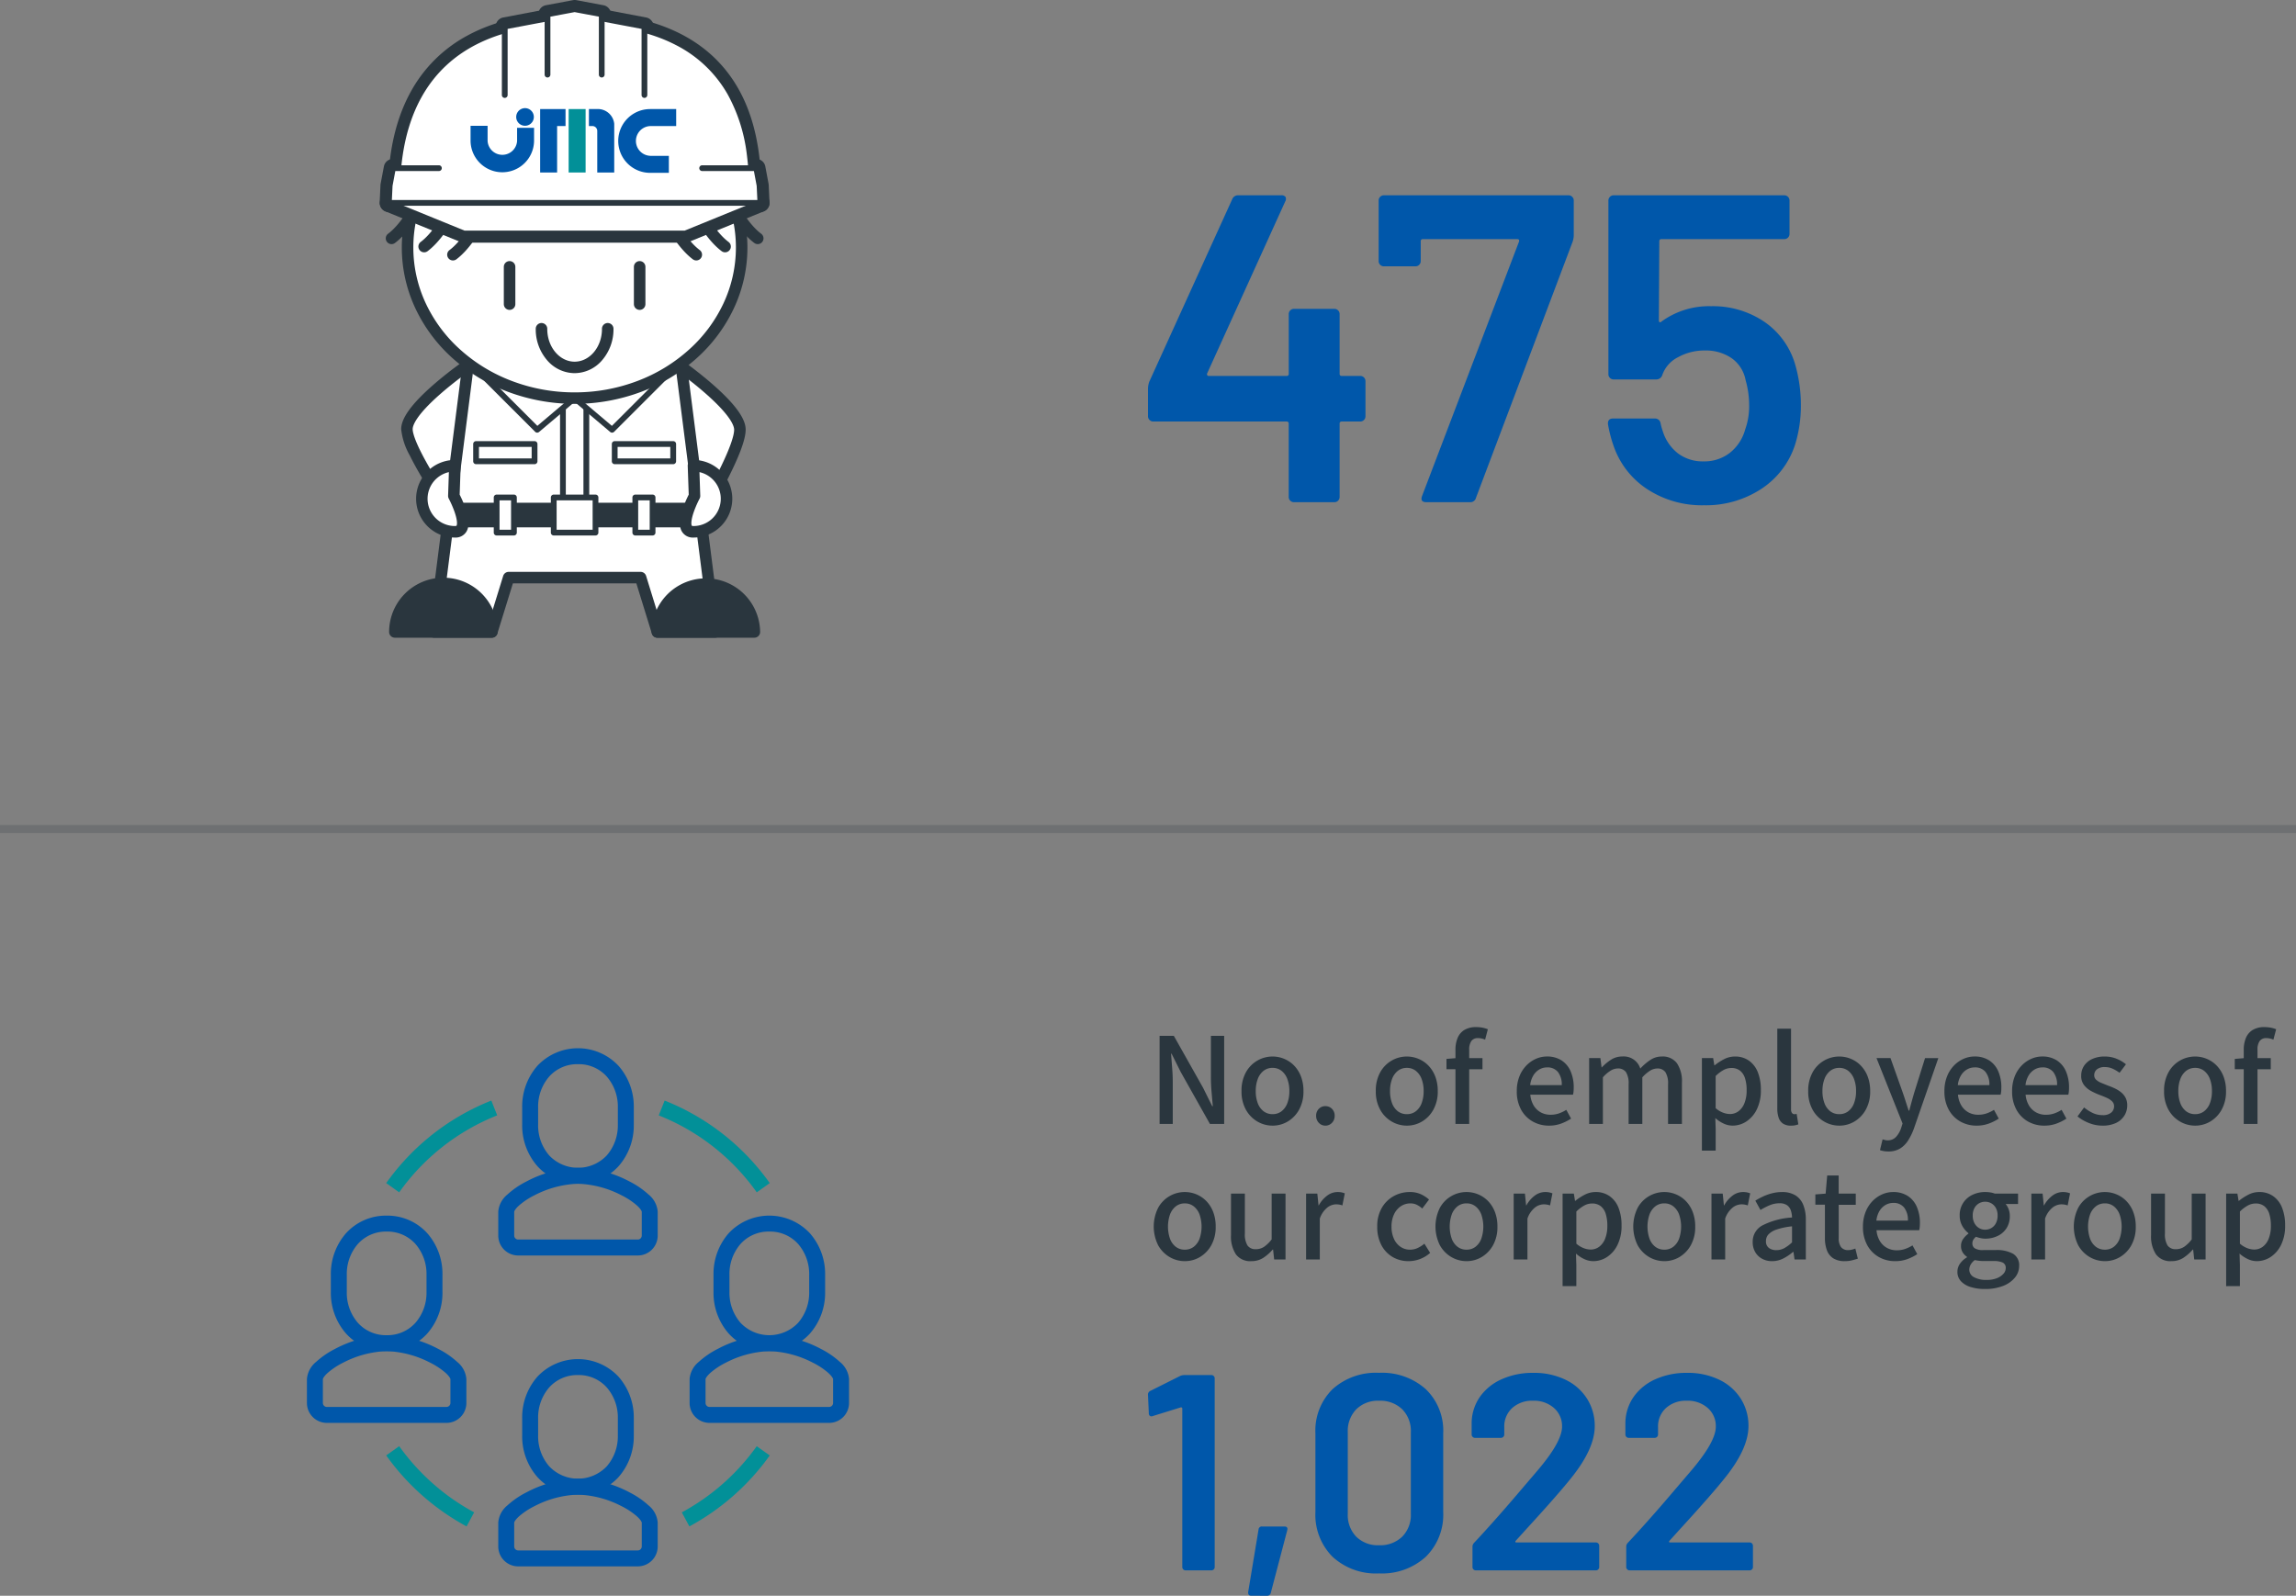 <svg xmlns="http://www.w3.org/2000/svg" xmlns:xlink="http://www.w3.org/1999/xlink" width="288" height="200.185" viewBox="0 0 288 200.185">
  <rect x="0" y="0" width="288" height="200.185" fill="#808080" stroke="none"/>
  <defs>
    <clipPath id="clip-path">
      <rect id="長方形_38775" data-name="長方形 38775" width="69" height="66" fill="none" stroke="#0057aa" stroke-width="2"/>
    </clipPath>
    <clipPath id="clip-path-2">
      <rect id="長方形_39691" data-name="長方形 39691" width="80" height="80" fill="#fff" stroke="#707070" stroke-width="1"/>
    </clipPath>
    <clipPath id="clip-path-3">
      <rect id="長方形_39402" data-name="長方形 39402" width="48.906" height="80" fill="none"/>
    </clipPath>
  </defs>
  <g id="グループ_63180" data-name="グループ 63180" transform="translate(-44 -11171)">
    <g id="グループ_60623" data-name="グループ 60623" transform="translate(-580 -1670)">
      <path id="パス_93409" data-name="パス 93409" d="M28.71-15.84a.636.636,0,0,1,.467.192.636.636,0,0,1,.192.468v4.4a.636.636,0,0,1-.192.467.636.636,0,0,1-.467.193H26.4a.243.243,0,0,0-.275.275V-.66a.636.636,0,0,1-.192.468A.636.636,0,0,1,25.465,0H20.4a.636.636,0,0,1-.467-.193.636.636,0,0,1-.193-.468V-9.845a.243.243,0,0,0-.275-.275H2.75a.636.636,0,0,1-.467-.193.636.636,0,0,1-.193-.467V-14.3a2.715,2.715,0,0,1,.165-.825L12.65-38a.779.779,0,0,1,.77-.5h5.39a.6.6,0,0,1,.522.193.591.591,0,0,1-.028.577L9.515-16.17a.234.234,0,0,0,0,.22.176.176,0,0,0,.165.11h9.79a.243.243,0,0,0,.275-.275v-7.48a.636.636,0,0,1,.193-.468.636.636,0,0,1,.467-.193h5.06a.636.636,0,0,1,.468.193.636.636,0,0,1,.192.468v7.48a.243.243,0,0,0,.275.275ZM37.015,0q-.825,0-.55-.77L48.62-32.67q.11-.33-.22-.33H36.575a.243.243,0,0,0-.275.275v2.475a.636.636,0,0,1-.193.468.636.636,0,0,1-.467.192H31.68a.636.636,0,0,1-.468-.192.636.636,0,0,1-.192-.468v-7.59a.636.636,0,0,1,.192-.467.636.636,0,0,1,.468-.193H54.835a.636.636,0,0,1,.467.193.636.636,0,0,1,.193.467v4.4a2.715,2.715,0,0,1-.165.825L43.23-.55a.724.724,0,0,1-.77.55ZM83.27-17.27a18.337,18.337,0,0,1,.715,5.115A16.464,16.464,0,0,1,83.27-7.26a10.469,10.469,0,0,1-4.235,5.582A12.643,12.643,0,0,1,71.83.385a12.532,12.532,0,0,1-7.1-2.008A10.594,10.594,0,0,1,60.5-7.04a16.622,16.622,0,0,1-.715-2.75V-9.9q0-.6.66-.6H65.67a.7.7,0,0,1,.715.6,7.248,7.248,0,0,0,.275.99,5.6,5.6,0,0,0,1.925,2.8,5.165,5.165,0,0,0,3.19.99,5.2,5.2,0,0,0,3.3-1.072A5.621,5.621,0,0,0,77-9.13a8.58,8.58,0,0,0,.495-3.025,11.357,11.357,0,0,0-.44-3.135,4.341,4.341,0,0,0-1.76-2.778,5.7,5.7,0,0,0-3.355-.962,6.768,6.768,0,0,0-3.382.852A3.946,3.946,0,0,0,66.6-15.95a.78.78,0,0,1-.77.55H60.5a.636.636,0,0,1-.467-.192.636.636,0,0,1-.193-.468V-37.84a.636.636,0,0,1,.193-.467A.636.636,0,0,1,60.5-38.5H81.9a.636.636,0,0,1,.467.193.636.636,0,0,1,.192.467v4.18a.636.636,0,0,1-.192.467A.636.636,0,0,1,81.9-33h-15.4a.243.243,0,0,0-.275.275l-.055,9.9q0,.22.11.247a.229.229,0,0,0,.22-.083,10.112,10.112,0,0,1,6.215-1.925,11.482,11.482,0,0,1,6.683,1.952A9.8,9.8,0,0,1,83.27-17.27Z" transform="translate(765.91 12904)" fill="#0057aa"/>
    </g>
    <path id="線_2091" data-name="線 2091" d="M288,.5H0v-1H288Z" transform="translate(44 11275)" fill="rgba(42,54,62,0.2)"/>
    <g id="グループ_62663" data-name="グループ 62663" transform="translate(-18 -39)">
      <g id="グループ_60764" data-name="グループ 60764" transform="translate(-859 1130)">
        <path id="パス_93411" data-name="パス 93411" d="M5.6-24.4a1.5,1.5,0,0,1,.525-.1h3.36a.405.405,0,0,1,.3.122.405.405,0,0,1,.122.3V-.42a.405.405,0,0,1-.122.3.405.405,0,0,1-.3.123H6.265a.405.405,0,0,1-.3-.123.405.405,0,0,1-.122-.3V-20.3a.151.151,0,0,0-.07-.123.125.125,0,0,0-.14-.017l-3.5,1.085a.39.39,0,0,1-.175.035.282.282,0,0,1-.228-.105.423.423,0,0,1-.087-.28l-.105-2.31a.5.5,0,0,1,.28-.49Zm8.89,27.58q-.42,0-.385-.455l1.3-7.84a.4.4,0,0,1,.455-.385h2.8q.455,0,.35.455L16.94,2.835a.461.461,0,0,1-.49.35ZM30.52.385A8.026,8.026,0,0,1,24.692-1.7,7.454,7.454,0,0,1,22.54-7.315v-9.87a7.293,7.293,0,0,1,2.153-5.548A8.107,8.107,0,0,1,30.52-24.78a8.233,8.233,0,0,1,5.862,2.048,7.232,7.232,0,0,1,2.188,5.548v9.87A7.39,7.39,0,0,1,36.382-1.7,8.15,8.15,0,0,1,30.52.385Zm0-3.535a3.962,3.962,0,0,0,2.9-1.067A3.866,3.866,0,0,0,34.51-7.105v-10.22a3.866,3.866,0,0,0-1.085-2.887,3.962,3.962,0,0,0-2.9-1.067,3.855,3.855,0,0,0-2.853,1.067A3.9,3.9,0,0,0,26.6-17.325v10.22a3.9,3.9,0,0,0,1.067,2.888A3.855,3.855,0,0,0,30.52-3.15Zm17.15-.56a.145.145,0,0,0-.052.14q.017.07.122.07h9.975a.405.405,0,0,1,.3.122.405.405,0,0,1,.123.3V-.42a.405.405,0,0,1-.123.3.405.405,0,0,1-.3.123H42.665a.405.405,0,0,1-.3-.123.405.405,0,0,1-.123-.3V-2.94a.712.712,0,0,1,.21-.525q2.66-2.835,6.16-6.965l1.645-1.925q3.22-3.745,3.22-5.67a3.006,3.006,0,0,0-1.015-2.345,3.783,3.783,0,0,0-2.625-.91,3.718,3.718,0,0,0-2.607.91,3.112,3.112,0,0,0-1,2.415v.91a.405.405,0,0,1-.123.3.405.405,0,0,1-.3.122H42.56a.405.405,0,0,1-.3-.122.405.405,0,0,1-.123-.3v-1.5a5.838,5.838,0,0,1,1.085-3.29,6.64,6.64,0,0,1,2.748-2.17,9.421,9.421,0,0,1,3.867-.77,9.049,9.049,0,0,1,4.1.875,6.509,6.509,0,0,1,2.695,2.4,6.339,6.339,0,0,1,.945,3.412q0,2.87-3.045,6.615Q52.85-9.38,49-5.18Zm19.285,0a.145.145,0,0,0-.053.14q.017.07.123.07H77a.405.405,0,0,1,.3.122.405.405,0,0,1,.122.3V-.42a.405.405,0,0,1-.122.3A.405.405,0,0,1,77,0H61.95a.405.405,0,0,1-.3-.123.405.405,0,0,1-.123-.3V-2.94a.712.712,0,0,1,.21-.525Q64.4-6.3,67.9-10.43l1.645-1.925q3.22-3.745,3.22-5.67A3.006,3.006,0,0,0,71.75-20.37a3.783,3.783,0,0,0-2.625-.91,3.718,3.718,0,0,0-2.607.91,3.112,3.112,0,0,0-1,2.415v.91a.405.405,0,0,1-.122.3.405.405,0,0,1-.3.122H61.845a.405.405,0,0,1-.3-.122.405.405,0,0,1-.123-.3v-1.5a5.838,5.838,0,0,1,1.085-3.29,6.64,6.64,0,0,1,2.748-2.17,9.421,9.421,0,0,1,3.868-.77,9.049,9.049,0,0,1,4.1.875,6.509,6.509,0,0,1,2.695,2.4A6.339,6.339,0,0,1,76.86-18.1q0,2.87-3.045,6.615-1.68,2.1-5.53,6.3Z" transform="translate(1063.46 10277)" fill="#0057aa"/>
      </g>
      <path id="パス_93410" data-name="パス 93410" d="M1.455,17V5.945H3.24l3.66,6.5,1.155,2.325H8.13q-.075-.84-.158-1.8T7.89,11.1V5.945H9.555V17H7.77L4.11,10.49,2.955,8.18h-.06q.06.855.135,1.785t.075,1.845V17Zm14.175.21a3.75,3.75,0,0,1-1.912-.517,3.883,3.883,0,0,1-1.44-1.485,4.665,4.665,0,0,1-.547-2.333,4.7,4.7,0,0,1,.547-2.347A3.805,3.805,0,0,1,15.63,8.54a3.762,3.762,0,0,1,1.455.293,3.7,3.7,0,0,1,1.245.847,4.03,4.03,0,0,1,.855,1.358,5,5,0,0,1,.315,1.837,4.665,4.665,0,0,1-.548,2.333,3.92,3.92,0,0,1-1.425,1.485A3.67,3.67,0,0,1,15.63,17.21Zm0-1.44a1.791,1.791,0,0,0,1.117-.36,2.277,2.277,0,0,0,.728-1.012,4.169,4.169,0,0,0,.255-1.523,4.169,4.169,0,0,0-.255-1.523,2.33,2.33,0,0,0-.728-1.02,1.767,1.767,0,0,0-1.117-.368,1.789,1.789,0,0,0-1.132.368,2.33,2.33,0,0,0-.727,1.02,4.169,4.169,0,0,0-.255,1.523A4.169,4.169,0,0,0,13.77,14.4,2.277,2.277,0,0,0,14.5,15.41,1.814,1.814,0,0,0,15.63,15.77Zm6.615,1.44a1.09,1.09,0,0,1-.818-.352,1.219,1.219,0,0,1-.337-.878,1.187,1.187,0,0,1,.337-.877,1.113,1.113,0,0,1,.818-.338,1.131,1.131,0,0,1,.832.338,1.187,1.187,0,0,1,.338.877,1.219,1.219,0,0,1-.338.878A1.107,1.107,0,0,1,22.245,17.21Zm10.23,0a3.75,3.75,0,0,1-1.912-.517,3.883,3.883,0,0,1-1.44-1.485,4.665,4.665,0,0,1-.548-2.333,4.7,4.7,0,0,1,.548-2.347A3.805,3.805,0,0,1,32.475,8.54a3.762,3.762,0,0,1,1.455.293,3.7,3.7,0,0,1,1.245.847,4.03,4.03,0,0,1,.855,1.358,5,5,0,0,1,.315,1.837,4.665,4.665,0,0,1-.548,2.333,3.92,3.92,0,0,1-1.425,1.485A3.67,3.67,0,0,1,32.475,17.21Zm0-1.44a1.791,1.791,0,0,0,1.118-.36A2.277,2.277,0,0,0,34.32,14.4a4.169,4.169,0,0,0,.255-1.523,4.169,4.169,0,0,0-.255-1.523,2.33,2.33,0,0,0-.728-1.02,1.767,1.767,0,0,0-1.118-.368,1.789,1.789,0,0,0-1.132.368,2.33,2.33,0,0,0-.727,1.02,4.169,4.169,0,0,0-.255,1.523,4.169,4.169,0,0,0,.255,1.523,2.277,2.277,0,0,0,.727,1.012A1.814,1.814,0,0,0,32.475,15.77ZM38.565,17V7.715a3.862,3.862,0,0,1,.27-1.5,2.116,2.116,0,0,1,.847-1.005,2.784,2.784,0,0,1,1.493-.36,4.049,4.049,0,0,1,.795.075,3.448,3.448,0,0,1,.66.195l-.345,1.305a2.178,2.178,0,0,0-.9-.195.969.969,0,0,0-.818.36A1.813,1.813,0,0,0,40.29,7.7V17ZM37.44,10.13V8.84l1.215-.1h3.3v1.4ZM50.3,17.21a4.071,4.071,0,0,1-2.04-.517A3.78,3.78,0,0,1,46.8,15.208a4.718,4.718,0,0,1-.54-2.333,4.913,4.913,0,0,1,.315-1.807A4.115,4.115,0,0,1,47.43,9.7a3.835,3.835,0,0,1,1.215-.863,3.366,3.366,0,0,1,1.38-.3,3.315,3.315,0,0,1,1.845.488,3.069,3.069,0,0,1,1.14,1.365,5,5,0,0,1,.39,2.048q0,.255-.022.487a2.417,2.417,0,0,1-.068.4H47.955a3.166,3.166,0,0,0,.412,1.342,2.381,2.381,0,0,0,.885.87,2.514,2.514,0,0,0,1.252.307,3.163,3.163,0,0,0,1.035-.165,4.422,4.422,0,0,0,.93-.45l.6,1.1a6.118,6.118,0,0,1-1.267.63A4.357,4.357,0,0,1,50.3,17.21ZM47.94,12.125H51.9a2.537,2.537,0,0,0-.472-1.635,1.661,1.661,0,0,0-1.373-.585,1.917,1.917,0,0,0-.96.255,2.13,2.13,0,0,0-.757.75A2.978,2.978,0,0,0,47.94,12.125ZM55.335,17V8.735h1.41l.15,1.17h.03a6.192,6.192,0,0,1,1.162-.968,2.55,2.55,0,0,1,1.4-.4,2.175,2.175,0,0,1,2.265,1.515,6.958,6.958,0,0,1,1.268-1.088A2.536,2.536,0,0,1,64.44,8.54a2.216,2.216,0,0,1,1.912.848,4.042,4.042,0,0,1,.622,2.422V17h-1.74V12.02A2.673,2.673,0,0,0,64.9,10.5a1.19,1.19,0,0,0-1.035-.457,1.73,1.73,0,0,0-.877.27,4.519,4.519,0,0,0-.983.84V17H60.285V12.02a2.673,2.673,0,0,0-.33-1.523,1.206,1.206,0,0,0-1.05-.457,1.749,1.749,0,0,0-.87.27,4.176,4.176,0,0,0-.975.84V17ZM69.48,20.345V8.735h1.41l.15.915h.03a6.862,6.862,0,0,1,1.2-.78,2.926,2.926,0,0,1,1.35-.33,2.965,2.965,0,0,1,1.77.525,3.208,3.208,0,0,1,1.11,1.462,5.941,5.941,0,0,1,.375,2.212,5.349,5.349,0,0,1-.5,2.415,3.784,3.784,0,0,1-1.312,1.53,3.141,3.141,0,0,1-1.74.525,2.674,2.674,0,0,1-1.095-.247,4.2,4.2,0,0,1-1.065-.7l.045,1.41v2.67Zm3.51-4.59a1.773,1.773,0,0,0,1.072-.345,2.313,2.313,0,0,0,.75-1.012,4.241,4.241,0,0,0,.278-1.627,4.853,4.853,0,0,0-.2-1.493,1.976,1.976,0,0,0-.623-.96,1.719,1.719,0,0,0-1.11-.338,2.034,2.034,0,0,0-.953.248,4.418,4.418,0,0,0-1,.758V15.02a3.092,3.092,0,0,0,.945.57A2.541,2.541,0,0,0,72.99,15.755Zm7.65,1.455a1.722,1.722,0,0,1-1-.262,1.451,1.451,0,0,1-.54-.75,3.586,3.586,0,0,1-.165-1.148V5.045h1.725v10.1a.731.731,0,0,0,.128.488.37.37,0,0,0,.277.142.967.967,0,0,0,.12-.008l.18-.023.21,1.305a2.65,2.65,0,0,1-.375.112A2.488,2.488,0,0,1,80.64,17.21Zm6.075,0a3.75,3.75,0,0,1-1.913-.517,3.883,3.883,0,0,1-1.44-1.485,4.665,4.665,0,0,1-.548-2.333,4.7,4.7,0,0,1,.548-2.347A3.805,3.805,0,0,1,86.715,8.54a3.762,3.762,0,0,1,1.455.293,3.7,3.7,0,0,1,1.245.847,4.03,4.03,0,0,1,.855,1.358,5,5,0,0,1,.315,1.837,4.665,4.665,0,0,1-.548,2.333,3.92,3.92,0,0,1-1.425,1.485A3.67,3.67,0,0,1,86.715,17.21Zm0-1.44a1.791,1.791,0,0,0,1.118-.36A2.277,2.277,0,0,0,88.56,14.4a4.169,4.169,0,0,0,.255-1.523,4.169,4.169,0,0,0-.255-1.523,2.33,2.33,0,0,0-.727-1.02,1.767,1.767,0,0,0-1.118-.368,1.789,1.789,0,0,0-1.132.368,2.33,2.33,0,0,0-.728,1.02,4.169,4.169,0,0,0-.255,1.523,4.169,4.169,0,0,0,.255,1.523,2.277,2.277,0,0,0,.728,1.012A1.814,1.814,0,0,0,86.715,15.77Zm6.15,4.68a3.263,3.263,0,0,1-.577-.045,3.436,3.436,0,0,1-.473-.12l.33-1.35q.12.03.285.075a1.249,1.249,0,0,0,.33.045,1.393,1.393,0,0,0,1.08-.443,3.08,3.08,0,0,0,.63-1.1l.18-.57L91.38,8.735h1.755L94.65,13q.195.555.382,1.147t.382,1.177h.075q.15-.57.315-1.17T96.135,13l1.335-4.26h1.665L96.1,17.5a7.591,7.591,0,0,1-.743,1.552,3.225,3.225,0,0,1-1.027,1.035A2.764,2.764,0,0,1,92.865,20.45Zm11.07-3.24a4.071,4.071,0,0,1-2.04-.517,3.78,3.78,0,0,1-1.455-1.485,4.718,4.718,0,0,1-.54-2.333,4.913,4.913,0,0,1,.315-1.807A4.115,4.115,0,0,1,101.07,9.7a3.835,3.835,0,0,1,1.215-.863,3.366,3.366,0,0,1,1.38-.3,3.315,3.315,0,0,1,1.845.488,3.069,3.069,0,0,1,1.14,1.365,5,5,0,0,1,.39,2.048q0,.255-.022.487a2.416,2.416,0,0,1-.068.4H101.6a3.166,3.166,0,0,0,.412,1.342,2.381,2.381,0,0,0,.885.87,2.514,2.514,0,0,0,1.253.307,3.163,3.163,0,0,0,1.035-.165,4.422,4.422,0,0,0,.93-.45l.6,1.1a6.118,6.118,0,0,1-1.268.63A4.357,4.357,0,0,1,103.935,17.21Zm-2.355-5.085h3.96a2.537,2.537,0,0,0-.473-1.635,1.661,1.661,0,0,0-1.372-.585,1.917,1.917,0,0,0-.96.255,2.13,2.13,0,0,0-.757.75A2.978,2.978,0,0,0,101.58,12.125Zm10.845,5.085a4.071,4.071,0,0,1-2.04-.517,3.78,3.78,0,0,1-1.455-1.485,4.718,4.718,0,0,1-.54-2.333,4.913,4.913,0,0,1,.315-1.807A4.115,4.115,0,0,1,109.56,9.7a3.835,3.835,0,0,1,1.215-.863,3.366,3.366,0,0,1,1.38-.3A3.315,3.315,0,0,1,114,9.028a3.069,3.069,0,0,1,1.14,1.365,5,5,0,0,1,.39,2.048q0,.255-.022.487a2.416,2.416,0,0,1-.068.4h-5.355a3.166,3.166,0,0,0,.412,1.342,2.381,2.381,0,0,0,.885.87,2.514,2.514,0,0,0,1.252.307,3.163,3.163,0,0,0,1.035-.165,4.422,4.422,0,0,0,.93-.45l.6,1.1a6.118,6.118,0,0,1-1.268.63A4.357,4.357,0,0,1,112.425,17.21Zm-2.355-5.085h3.96a2.537,2.537,0,0,0-.473-1.635,1.661,1.661,0,0,0-1.372-.585,1.917,1.917,0,0,0-.96.255,2.13,2.13,0,0,0-.757.75A2.978,2.978,0,0,0,110.07,12.125Zm9.63,5.085a4.508,4.508,0,0,1-1.673-.33,5.3,5.3,0,0,1-1.433-.825l.825-1.125a5.408,5.408,0,0,0,1.1.7,2.855,2.855,0,0,0,1.222.262,1.57,1.57,0,0,0,1.088-.323,1.027,1.027,0,0,0,.353-.788.843.843,0,0,0-.263-.63,2.334,2.334,0,0,0-.682-.442q-.42-.187-.87-.353a8.519,8.519,0,0,1-1.088-.5,2.725,2.725,0,0,1-.877-.75,1.852,1.852,0,0,1-.345-1.148,2.226,2.226,0,0,1,.353-1.245,2.415,2.415,0,0,1,1.012-.855A3.627,3.627,0,0,1,120,8.54a3.875,3.875,0,0,1,1.508.285,4.442,4.442,0,0,1,1.162.69l-.8,1.065a5.031,5.031,0,0,0-.885-.517,2.277,2.277,0,0,0-.945-.2,1.506,1.506,0,0,0-1.02.293.933.933,0,0,0-.33.727.748.748,0,0,0,.24.57,2.1,2.1,0,0,0,.637.39q.4.165.848.345a8.445,8.445,0,0,1,.862.353,3.868,3.868,0,0,1,.772.48,2.23,2.23,0,0,1,.563.675,2.025,2.025,0,0,1,.218.983,2.387,2.387,0,0,1-.36,1.275,2.468,2.468,0,0,1-1.05.922A3.913,3.913,0,0,1,119.7,17.21Zm11.655,0a3.75,3.75,0,0,1-1.912-.517A3.883,3.883,0,0,1,128,15.208a4.665,4.665,0,0,1-.548-2.333A4.7,4.7,0,0,1,128,10.528a3.805,3.805,0,0,1,3.352-1.988,3.762,3.762,0,0,1,1.455.293,3.7,3.7,0,0,1,1.245.847,4.03,4.03,0,0,1,.855,1.358,5,5,0,0,1,.315,1.837,4.665,4.665,0,0,1-.548,2.333,3.92,3.92,0,0,1-1.425,1.485A3.671,3.671,0,0,1,131.355,17.21Zm0-1.44a1.791,1.791,0,0,0,1.118-.36A2.277,2.277,0,0,0,133.2,14.4a4.169,4.169,0,0,0,.255-1.523,4.169,4.169,0,0,0-.255-1.523,2.33,2.33,0,0,0-.727-1.02,1.767,1.767,0,0,0-1.118-.368,1.789,1.789,0,0,0-1.132.368,2.33,2.33,0,0,0-.728,1.02,4.169,4.169,0,0,0-.255,1.523,4.169,4.169,0,0,0,.255,1.523,2.277,2.277,0,0,0,.728,1.012A1.814,1.814,0,0,0,131.355,15.77Zm6.09,1.23V7.715a3.862,3.862,0,0,1,.27-1.5,2.116,2.116,0,0,1,.848-1.005,2.784,2.784,0,0,1,1.492-.36,4.049,4.049,0,0,1,.795.075,3.448,3.448,0,0,1,.66.195l-.345,1.305a2.178,2.178,0,0,0-.9-.195.969.969,0,0,0-.818.36,1.813,1.813,0,0,0-.277,1.11V17Zm-1.125-6.87V8.84l1.215-.1h3.3v1.4ZM4.62,34.21a3.75,3.75,0,0,1-1.912-.517,3.883,3.883,0,0,1-1.44-1.485,5.274,5.274,0,0,1,0-4.68A3.805,3.805,0,0,1,4.62,25.54a3.762,3.762,0,0,1,1.455.292,3.7,3.7,0,0,1,1.245.847,4.03,4.03,0,0,1,.855,1.358,5,5,0,0,1,.315,1.837,4.665,4.665,0,0,1-.547,2.333,3.92,3.92,0,0,1-1.425,1.485A3.671,3.671,0,0,1,4.62,34.21Zm0-1.44a1.791,1.791,0,0,0,1.117-.36A2.277,2.277,0,0,0,6.465,31.4a4.673,4.673,0,0,0,0-3.045,2.33,2.33,0,0,0-.728-1.02,1.767,1.767,0,0,0-1.117-.368,1.789,1.789,0,0,0-1.132.368,2.33,2.33,0,0,0-.727,1.02,4.673,4.673,0,0,0,0,3.045,2.277,2.277,0,0,0,.727,1.013A1.814,1.814,0,0,0,4.62,32.77Zm8.34,1.44a2.221,2.221,0,0,1-1.935-.855,4.086,4.086,0,0,1-.615-2.415v-5.2h1.74V30.73a2.678,2.678,0,0,0,.33,1.515,1.2,1.2,0,0,0,1.05.465,1.83,1.83,0,0,0,1.02-.292,4.259,4.259,0,0,0,.96-.937V25.735h1.74V34H15.825l-.135-1.245h-.045a5.8,5.8,0,0,1-1.2,1.05A2.686,2.686,0,0,1,12.96,34.21ZM19.83,34V25.735h1.41l.15,1.485h.03a3.79,3.79,0,0,1,1.065-1.238,2.176,2.176,0,0,1,1.29-.442,2.475,2.475,0,0,1,.51.045,2.705,2.705,0,0,1,.4.12l-.3,1.515a2.315,2.315,0,0,0-.84-.135,1.829,1.829,0,0,0-1.05.4,3.017,3.017,0,0,0-.945,1.387V34Zm12.87.21a3.907,3.907,0,0,1-2.01-.517,3.743,3.743,0,0,1-1.41-1.485,4.828,4.828,0,0,1-.525-2.333,4.549,4.549,0,0,1,.57-2.347,3.9,3.9,0,0,1,1.5-1.478,4.114,4.114,0,0,1,2.01-.51,3.267,3.267,0,0,1,1.38.27,4.109,4.109,0,0,1,1.035.675L34.4,27.61a2.876,2.876,0,0,0-.69-.472,1.781,1.781,0,0,0-.78-.173,2.135,2.135,0,0,0-1.23.368,2.48,2.48,0,0,0-.847,1.02,3.537,3.537,0,0,0-.308,1.522,3.612,3.612,0,0,0,.3,1.522,2.417,2.417,0,0,0,.825,1.013,2.071,2.071,0,0,0,1.2.36,2.211,2.211,0,0,0,.975-.217,3.948,3.948,0,0,0,.825-.533l.72,1.155A4.077,4.077,0,0,1,32.7,34.21Zm7.26,0a3.75,3.75,0,0,1-1.912-.517,3.883,3.883,0,0,1-1.44-1.485,5.274,5.274,0,0,1,0-4.68A3.805,3.805,0,0,1,39.96,25.54a3.762,3.762,0,0,1,1.455.292,3.7,3.7,0,0,1,1.245.847,4.03,4.03,0,0,1,.855,1.358,5,5,0,0,1,.315,1.837,4.665,4.665,0,0,1-.548,2.333,3.92,3.92,0,0,1-1.425,1.485A3.671,3.671,0,0,1,39.96,34.21Zm0-1.44a1.791,1.791,0,0,0,1.118-.36,2.277,2.277,0,0,0,.728-1.013,4.673,4.673,0,0,0,0-3.045,2.33,2.33,0,0,0-.728-1.02,1.767,1.767,0,0,0-1.118-.368,1.789,1.789,0,0,0-1.132.368,2.33,2.33,0,0,0-.728,1.02,4.673,4.673,0,0,0,0,3.045,2.277,2.277,0,0,0,.728,1.013A1.814,1.814,0,0,0,39.96,32.77ZM45.87,34V25.735h1.41l.15,1.485h.03a3.79,3.79,0,0,1,1.065-1.238,2.176,2.176,0,0,1,1.29-.442,2.475,2.475,0,0,1,.51.045,2.705,2.705,0,0,1,.405.12l-.3,1.515a2.315,2.315,0,0,0-.84-.135,1.829,1.829,0,0,0-1.05.4,3.017,3.017,0,0,0-.945,1.387V34Zm6.135,3.345V25.735h1.41l.15.915h.03a6.862,6.862,0,0,1,1.2-.78,2.926,2.926,0,0,1,1.35-.33,2.965,2.965,0,0,1,1.77.525,3.208,3.208,0,0,1,1.11,1.462A5.941,5.941,0,0,1,59.4,29.74a5.349,5.349,0,0,1-.5,2.415,3.784,3.784,0,0,1-1.312,1.53,3.141,3.141,0,0,1-1.74.525,2.674,2.674,0,0,1-1.1-.247,4.2,4.2,0,0,1-1.065-.7l.045,1.41v2.67Zm3.51-4.59a1.773,1.773,0,0,0,1.073-.345,2.313,2.313,0,0,0,.75-1.013,4.241,4.241,0,0,0,.278-1.627,4.853,4.853,0,0,0-.2-1.493,1.976,1.976,0,0,0-.622-.96,1.719,1.719,0,0,0-1.11-.338,2.034,2.034,0,0,0-.952.248,4.418,4.418,0,0,0-1,.757V32.02a3.092,3.092,0,0,0,.945.57A2.54,2.54,0,0,0,55.515,32.755ZM64.77,34.21a3.75,3.75,0,0,1-1.913-.517,3.883,3.883,0,0,1-1.44-1.485,5.274,5.274,0,0,1,0-4.68A3.805,3.805,0,0,1,64.77,25.54a3.762,3.762,0,0,1,1.455.292,3.7,3.7,0,0,1,1.245.847,4.03,4.03,0,0,1,.855,1.358,5,5,0,0,1,.315,1.837,4.665,4.665,0,0,1-.548,2.333,3.92,3.92,0,0,1-1.425,1.485A3.671,3.671,0,0,1,64.77,34.21Zm0-1.44a1.791,1.791,0,0,0,1.118-.36,2.277,2.277,0,0,0,.728-1.013,4.673,4.673,0,0,0,0-3.045,2.33,2.33,0,0,0-.728-1.02,1.767,1.767,0,0,0-1.118-.368,1.789,1.789,0,0,0-1.133.368,2.33,2.33,0,0,0-.728,1.02,4.673,4.673,0,0,0,0,3.045,2.277,2.277,0,0,0,.728,1.013A1.814,1.814,0,0,0,64.77,32.77ZM70.68,34V25.735h1.41l.15,1.485h.03a3.79,3.79,0,0,1,1.065-1.238,2.176,2.176,0,0,1,1.29-.442,2.475,2.475,0,0,1,.51.045,2.705,2.705,0,0,1,.4.12l-.3,1.515a2.315,2.315,0,0,0-.84-.135,1.829,1.829,0,0,0-1.05.4A3.017,3.017,0,0,0,72.4,28.87V34Zm7.6.21a2.564,2.564,0,0,1-1.252-.3,2.211,2.211,0,0,1-.863-.84,2.455,2.455,0,0,1-.315-1.26,2.3,2.3,0,0,1,1.178-2.062,9.42,9.42,0,0,1,3.757-1.013,3.092,3.092,0,0,0-.15-.885,1.3,1.3,0,0,0-.473-.653,1.588,1.588,0,0,0-.952-.247,3.152,3.152,0,0,0-1.245.255,8.733,8.733,0,0,0-1.14.585l-.645-1.17a9.512,9.512,0,0,1,.96-.517A6.505,6.505,0,0,1,78.27,25.7a4.883,4.883,0,0,1,1.245-.157,3.152,3.152,0,0,1,1.695.412,2.476,2.476,0,0,1,.982,1.193,4.945,4.945,0,0,1,.323,1.89V34H81.1l-.135-.945h-.06a6.086,6.086,0,0,1-1.215.818A3.054,3.054,0,0,1,78.285,34.21Zm.525-1.38a2.106,2.106,0,0,0,1.005-.248,4.637,4.637,0,0,0,.975-.728v-2.01a8.6,8.6,0,0,0-1.935.4,2.477,2.477,0,0,0-1.027.615,1.206,1.206,0,0,0-.308.817,1.016,1.016,0,0,0,.375.885A1.524,1.524,0,0,0,78.81,32.83Zm8.61,1.38a2.616,2.616,0,0,1-1.478-.368,2.04,2.04,0,0,1-.787-1.02,4.4,4.4,0,0,1-.24-1.522V27.13h-1.2V25.84l1.29-.1.195-2.28h1.44v2.28h2.145v1.4H86.64v4.185a1.852,1.852,0,0,0,.285,1.117,1.084,1.084,0,0,0,.93.382,1.86,1.86,0,0,0,.45-.06,2.975,2.975,0,0,0,.42-.135L89.04,33.9q-.33.1-.743.21A3.546,3.546,0,0,1,87.42,34.21Zm6.3,0a4.071,4.071,0,0,1-2.04-.517,3.78,3.78,0,0,1-1.455-1.485,4.718,4.718,0,0,1-.54-2.333A4.913,4.913,0,0,1,90,28.068a4.115,4.115,0,0,1,.855-1.365,3.835,3.835,0,0,1,1.215-.862,3.366,3.366,0,0,1,1.38-.3,3.315,3.315,0,0,1,1.845.487,3.069,3.069,0,0,1,1.14,1.365,5,5,0,0,1,.39,2.048q0,.255-.022.487a2.416,2.416,0,0,1-.068.4H91.38a3.166,3.166,0,0,0,.412,1.342,2.381,2.381,0,0,0,.885.87,2.514,2.514,0,0,0,1.252.308,3.163,3.163,0,0,0,1.035-.165,4.422,4.422,0,0,0,.93-.45l.6,1.1a6.118,6.118,0,0,1-1.268.63A4.357,4.357,0,0,1,93.72,34.21Zm-2.355-5.085h3.96a2.537,2.537,0,0,0-.473-1.635,1.661,1.661,0,0,0-1.372-.585,1.917,1.917,0,0,0-.96.255,2.13,2.13,0,0,0-.757.75A2.978,2.978,0,0,0,91.365,29.125Zm13.605,8.58a5.845,5.845,0,0,1-1.77-.248,2.754,2.754,0,0,1-1.223-.728,1.7,1.7,0,0,1-.442-1.2,1.734,1.734,0,0,1,.315-.99,2.788,2.788,0,0,1,.885-.81v-.06a1.856,1.856,0,0,1-.533-.547,1.506,1.506,0,0,1-.217-.833,1.469,1.469,0,0,1,.293-.893,2.751,2.751,0,0,1,.637-.637V30.7a2.986,2.986,0,0,1-.765-.9,2.557,2.557,0,0,1-.33-1.305,2.769,2.769,0,0,1,1.613-2.61,3.646,3.646,0,0,1,1.582-.345,3.973,3.973,0,0,1,.668.052,2.637,2.637,0,0,1,.533.143h2.925V27.04h-1.56a2.108,2.108,0,0,1,.375.645,2.363,2.363,0,0,1,.15.855,2.769,2.769,0,0,1-.412,1.537,2.681,2.681,0,0,1-1.118.975,3.566,3.566,0,0,1-1.56.337,2.7,2.7,0,0,1-.577-.067,3.9,3.9,0,0,1-.577-.173,1.67,1.67,0,0,0-.323.36.888.888,0,0,0-.127.5.7.7,0,0,0,.292.585,1.88,1.88,0,0,0,1.088.225h1.53a4.178,4.178,0,0,1,2.205.472,1.664,1.664,0,0,1,.75,1.523,2.284,2.284,0,0,1-.525,1.455,3.551,3.551,0,0,1-1.493,1.05A6.1,6.1,0,0,1,104.97,37.705Zm.045-7.44a1.521,1.521,0,0,0,.78-.21,1.489,1.489,0,0,0,.57-.608,2.014,2.014,0,0,0,.21-.953,1.925,1.925,0,0,0-.21-.937,1.53,1.53,0,0,0-.562-.592,1.582,1.582,0,0,0-1.575,0,1.53,1.53,0,0,0-.562.592,1.925,1.925,0,0,0-.21.938,1.957,1.957,0,0,0,.217.953,1.558,1.558,0,0,0,.57.608A1.482,1.482,0,0,0,105.015,30.265Zm.195,6.3a3.391,3.391,0,0,0,1.26-.21,2.147,2.147,0,0,0,.825-.548,1.06,1.06,0,0,0,.3-.712.715.715,0,0,0-.39-.713,2.719,2.719,0,0,0-1.14-.187H104.82a5.166,5.166,0,0,1-.57-.03,5.068,5.068,0,0,1-.54-.09,1.779,1.779,0,0,0-.525.585,1.321,1.321,0,0,0-.165.615,1.055,1.055,0,0,0,.585.945A3.162,3.162,0,0,0,105.21,36.565Zm5.6-2.565V25.735h1.41l.15,1.485h.03a3.79,3.79,0,0,1,1.065-1.238,2.176,2.176,0,0,1,1.29-.442,2.475,2.475,0,0,1,.51.045,2.705,2.705,0,0,1,.4.12l-.3,1.515a2.315,2.315,0,0,0-.84-.135,1.829,1.829,0,0,0-1.05.4,3.017,3.017,0,0,0-.945,1.387V34Zm9.225.21a3.75,3.75,0,0,1-1.913-.517,3.883,3.883,0,0,1-1.44-1.485,5.274,5.274,0,0,1,0-4.68,3.805,3.805,0,0,1,3.353-1.987,3.762,3.762,0,0,1,1.455.292,3.7,3.7,0,0,1,1.245.847,4.03,4.03,0,0,1,.855,1.358,5,5,0,0,1,.315,1.837,4.665,4.665,0,0,1-.548,2.333,3.92,3.92,0,0,1-1.425,1.485A3.671,3.671,0,0,1,120.03,34.21Zm0-1.44a1.791,1.791,0,0,0,1.118-.36,2.277,2.277,0,0,0,.727-1.013,4.673,4.673,0,0,0,0-3.045,2.33,2.33,0,0,0-.727-1.02,1.767,1.767,0,0,0-1.118-.368,1.789,1.789,0,0,0-1.132.368,2.33,2.33,0,0,0-.728,1.02,4.673,4.673,0,0,0,0,3.045,2.277,2.277,0,0,0,.728,1.013A1.814,1.814,0,0,0,120.03,32.77Zm8.34,1.44a2.221,2.221,0,0,1-1.935-.855,4.085,4.085,0,0,1-.615-2.415v-5.2h1.74V30.73a2.678,2.678,0,0,0,.33,1.515,1.2,1.2,0,0,0,1.05.465,1.83,1.83,0,0,0,1.02-.292,4.258,4.258,0,0,0,.96-.937V25.735h1.74V34h-1.425l-.135-1.245h-.045a5.8,5.8,0,0,1-1.2,1.05A2.686,2.686,0,0,1,128.37,34.21Zm6.87,3.135V25.735h1.41l.15.915h.03a6.862,6.862,0,0,1,1.2-.78,2.926,2.926,0,0,1,1.35-.33,2.965,2.965,0,0,1,1.77.525,3.208,3.208,0,0,1,1.11,1.462,5.941,5.941,0,0,1,.375,2.212,5.349,5.349,0,0,1-.5,2.415,3.784,3.784,0,0,1-1.312,1.53,3.141,3.141,0,0,1-1.74.525,2.674,2.674,0,0,1-1.1-.247,4.2,4.2,0,0,1-1.065-.7l.045,1.41v2.67Zm3.51-4.59a1.773,1.773,0,0,0,1.072-.345,2.313,2.313,0,0,0,.75-1.013,4.241,4.241,0,0,0,.277-1.627,4.853,4.853,0,0,0-.2-1.493,1.976,1.976,0,0,0-.622-.96,1.719,1.719,0,0,0-1.11-.338,2.034,2.034,0,0,0-.952.248,4.418,4.418,0,0,0-1,.757V32.02a3.092,3.092,0,0,0,.945.57A2.54,2.54,0,0,0,138.75,32.755Z" transform="translate(206 11334)" fill="#2a363e"/>
    </g>
    <g id="グループ_60844" data-name="グループ 60844" transform="translate(82 11302)">
      <g id="グループ_60843" data-name="グループ 60843" clip-path="url(#clip-path)">
        <path id="パス_46819" data-name="パス 46819" d="M33.5,21h-15A2.5,2.5,0,0,1,16,18.5v-3a3.08,3.08,0,0,1,1.148-2.149,10.644,10.644,0,0,1,2.372-1.628A14.606,14.606,0,0,1,26,10H26a14.607,14.607,0,0,1,6.477,1.723,10.644,10.644,0,0,1,2.372,1.628A3.08,3.08,0,0,1,36,15.5v3A2.5,2.5,0,0,1,33.5,21ZM18,15.506V18.5a.5.5,0,0,0,.5.5h15a.5.5,0,0,0,.5-.5V15.506c0-.023-.069-.293-.612-.785a9.137,9.137,0,0,0-1.938-1.279A12.73,12.73,0,0,0,26,12a12.729,12.729,0,0,0-5.45,1.442,9.137,9.137,0,0,0-1.938,1.279C18.069,15.212,18,15.482,18,15.506Z" transform="translate(8.5 5.5)" fill="#0057aa"/>
        <path id="パス_46820" data-name="パス 46820" d="M25,17a6.757,6.757,0,0,1-5.1-2.213A7.736,7.736,0,0,1,18,9.573V7.428a7.736,7.736,0,0,1,1.9-5.214,6.972,6.972,0,0,1,10.191,0A7.736,7.736,0,0,1,32,7.428V9.573a7.736,7.736,0,0,1-1.9,5.214A6.757,6.757,0,0,1,25,17ZM25,2a4.719,4.719,0,0,0-3.61,1.553A5.744,5.744,0,0,0,20,7.428V9.573a5.744,5.744,0,0,0,1.39,3.875,4.974,4.974,0,0,0,7.22,0A5.744,5.744,0,0,0,30,9.573V7.428a5.744,5.744,0,0,0-1.39-3.875A4.719,4.719,0,0,0,25,2Z" transform="translate(9.5 0.5)" fill="#0057aa"/>
        <path id="パス_46821" data-name="パス 46821" d="M33.5,47h-15A2.5,2.5,0,0,1,16,44.5v-3a3.08,3.08,0,0,1,1.148-2.149,10.644,10.644,0,0,1,2.372-1.628A14.606,14.606,0,0,1,26,36H26a14.607,14.607,0,0,1,6.477,1.723,10.644,10.644,0,0,1,2.372,1.628A3.08,3.08,0,0,1,36,41.5v3A2.5,2.5,0,0,1,33.5,47ZM18,41.506V44.5a.5.5,0,0,0,.5.5h15a.5.5,0,0,0,.5-.5V41.506c0-.023-.069-.293-.612-.785a9.137,9.137,0,0,0-1.938-1.279A12.73,12.73,0,0,0,26,38a12.729,12.729,0,0,0-5.45,1.442,9.137,9.137,0,0,0-1.938,1.279C18.069,41.212,18,41.482,18,41.506Z" transform="translate(8.5 18.5)" fill="#0057aa"/>
        <path id="パス_46822" data-name="パス 46822" d="M25,43a6.757,6.757,0,0,1-5.1-2.213A7.736,7.736,0,0,1,18,35.572V33.428a7.736,7.736,0,0,1,1.9-5.214,6.972,6.972,0,0,1,10.191,0A7.736,7.736,0,0,1,32,33.428v2.145a7.736,7.736,0,0,1-1.9,5.214A6.757,6.757,0,0,1,25,43Zm0-15a4.719,4.719,0,0,0-3.61,1.553A5.744,5.744,0,0,0,20,33.428v2.145a5.744,5.744,0,0,0,1.39,3.875,4.974,4.974,0,0,0,7.22,0A5.744,5.744,0,0,0,30,35.572V33.428a5.744,5.744,0,0,0-1.39-3.875A4.719,4.719,0,0,0,25,28Z" transform="translate(9.5 13.5)" fill="#0057aa"/>
        <path id="パス_46823" data-name="パス 46823" d="M17.5,35H2.5A2.5,2.5,0,0,1,0,32.5v-3a3.08,3.08,0,0,1,1.148-2.149A10.644,10.644,0,0,1,3.52,25.723,14.606,14.606,0,0,1,10,24H10a14.607,14.607,0,0,1,6.477,1.723,10.644,10.644,0,0,1,2.372,1.628A3.08,3.08,0,0,1,20,29.5v3A2.5,2.5,0,0,1,17.5,35ZM2,29.506V32.5a.5.5,0,0,0,.5.5h15a.5.5,0,0,0,.5-.5V29.506c0-.023-.069-.293-.612-.785a9.137,9.137,0,0,0-1.938-1.279A12.73,12.73,0,0,0,10,26a12.729,12.729,0,0,0-5.45,1.442,9.137,9.137,0,0,0-1.938,1.279C2.069,29.212,2,29.482,2,29.506Z" transform="translate(0.5 12.5)" fill="#0057aa"/>
        <path id="パス_46824" data-name="パス 46824" d="M9,31a6.757,6.757,0,0,1-5.1-2.213A7.736,7.736,0,0,1,2,23.572V21.427a7.736,7.736,0,0,1,1.9-5.214A6.757,6.757,0,0,1,9,14a6.757,6.757,0,0,1,5.1,2.213A7.736,7.736,0,0,1,16,21.427v2.145a7.736,7.736,0,0,1-1.9,5.214A6.757,6.757,0,0,1,9,31ZM9,16a4.719,4.719,0,0,0-3.61,1.553A5.744,5.744,0,0,0,4,21.427v2.145a5.744,5.744,0,0,0,1.39,3.875A4.719,4.719,0,0,0,9,29a4.719,4.719,0,0,0,3.61-1.553A5.744,5.744,0,0,0,14,23.572V21.427a5.744,5.744,0,0,0-1.39-3.875A4.719,4.719,0,0,0,9,16Z" transform="translate(1.5 7.5)" fill="#0057aa"/>
        <path id="パス_46825" data-name="パス 46825" d="M49.5,35h-15A2.5,2.5,0,0,1,32,32.5v-3a3.08,3.08,0,0,1,1.148-2.149,10.644,10.644,0,0,1,2.372-1.628A14.606,14.606,0,0,1,42,24H42a14.607,14.607,0,0,1,6.477,1.723,10.644,10.644,0,0,1,2.372,1.628A3.08,3.08,0,0,1,52,29.5v3A2.5,2.5,0,0,1,49.5,35ZM34,29.506V32.5a.5.5,0,0,0,.5.5h15a.5.5,0,0,0,.5-.5V29.506c0-.023-.069-.293-.612-.785a9.137,9.137,0,0,0-1.938-1.279A12.73,12.73,0,0,0,42,26a12.729,12.729,0,0,0-5.45,1.442,9.137,9.137,0,0,0-1.938,1.279C34.069,29.212,34,29.482,34,29.506Z" transform="translate(16.5 12.5)" fill="#0057aa"/>
        <path id="パス_46826" data-name="パス 46826" d="M41,31a6.757,6.757,0,0,1-5.1-2.213A7.736,7.736,0,0,1,34,23.572V21.427a7.736,7.736,0,0,1,1.9-5.214,6.972,6.972,0,0,1,10.191,0A7.736,7.736,0,0,1,48,21.427v2.145a7.736,7.736,0,0,1-1.9,5.214A6.757,6.757,0,0,1,41,31Zm0-15a4.719,4.719,0,0,0-3.61,1.553A5.744,5.744,0,0,0,36,21.427v2.145a5.744,5.744,0,0,0,1.39,3.875,4.974,4.974,0,0,0,7.22,0A5.744,5.744,0,0,0,46,23.572V21.427a5.744,5.744,0,0,0-1.39-3.875A4.719,4.719,0,0,0,41,16Z" transform="translate(17.5 7.5)" fill="#0057aa"/>
        <path id="パス_46827" data-name="パス 46827" d="M8.321,15.914l-1.63-1.159A29.5,29.5,0,0,1,19.877,4.4l.737,1.859A27.5,27.5,0,0,0,8.321,15.914Z" transform="translate(3.753 2.665)" fill="#029098"/>
        <path id="パス_46828" data-name="パス 46828" d="M16.773,43.487A29.775,29.775,0,0,1,6.691,34.581l1.63-1.159a27.764,27.764,0,0,0,9.4,8.3Z" transform="translate(3.753 17)" fill="#029098"/>
        <path id="パス_46829" data-name="パス 46829" d="M41.925,15.914A27.5,27.5,0,0,0,29.631,6.261L30.369,4.4A29.5,29.5,0,0,1,43.554,14.755Z" transform="translate(15 2.665)" fill="#029098"/>
        <path id="パス_46830" data-name="パス 46830" d="M32.473,43.487l-.949-1.761a27.764,27.764,0,0,0,9.4-8.3l1.63,1.159A29.775,29.775,0,0,1,32.473,43.487Z" transform="translate(15.999 17)" fill="#029098"/>
      </g>
    </g>
    <g id="コンポーネント_201_6" data-name="コンポーネント 201 – 6" transform="translate(76 11171)">
      <g id="マスクグループ_61368" data-name="マスクグループ 61368" clip-path="url(#clip-path-2)">
        <g id="グループ_62319" data-name="グループ 62319" transform="translate(15.625 0)">
          <g id="グループ_62200" data-name="グループ 62200" clip-path="url(#clip-path-3)">
            <path id="パス_48037" data-name="パス 48037" d="M58.613,71.463c.1,2.721-5.46,11.819-5.46,11.819L48.4,69.6l2.7-6.067s7.411,5.211,7.509,7.932" transform="translate(-13.429 -17.628)" fill="#fff"/>
            <path id="パス_48038" data-name="パス 48038" d="M50.827,62.531a.723.723,0,0,1,.416.131c.077.054,1.907,1.344,3.78,2.994,2.667,2.349,3.987,4.149,4.035,5.5.046,1.274-.862,3.659-2.776,7.292-1.372,2.6-2.775,4.906-2.789,4.929a.723.723,0,0,1-1.3-.14L47.441,69.558a.723.723,0,0,1,.023-.531l2.7-6.067a.723.723,0,0,1,.66-.429ZM53.047,81.3c.525-.9,1.246-2.172,1.959-3.525,2.316-4.4,2.628-6,2.607-6.561-.015-.418-.391-1.69-3.546-4.47-1.12-.987-2.244-1.855-2.944-2.377L48.9,69.354Z" transform="translate(-13.152 -17.35)" fill="#2a363e"/>
            <path id="パス_48039" data-name="パス 48039" d="M4.731,71.463c0,2.723,6.485,11.819,6.485,11.819L14.943,69.6l-2.7-6.067S4.731,68.74,4.731,71.463" transform="translate(-1.313 -17.628)" fill="#fff"/>
            <path id="パス_48040" data-name="パス 48040" d="M11.962,62.531a.723.723,0,0,1,.66.428l2.7,6.067a.723.723,0,0,1,.037.484L11.635,83.194a.723.723,0,0,1-1.285.23C10.334,83.4,8.7,81.1,7.082,78.5c-.954-1.538-1.715-2.882-2.263-4a8.5,8.5,0,0,1-1.087-3.314c0-1.366,1.309-3.175,4-5.531A48.262,48.262,0,0,1,11.55,62.66.723.723,0,0,1,11.962,62.531ZM13.9,69.379l-2.237-5.02c-.71.523-1.855,1.4-2.989,2.391-3.158,2.765-3.5,4.023-3.5,4.436,0,.45.305,1.989,3.134,6.55.858,1.384,1.722,2.68,2.339,3.583Z" transform="translate(-1.035 -17.35)" fill="#2a363e"/>
            <path id="パス_48041" data-name="パス 48041" d="M35.349,89.33l2.1,6.815H44.7L40.2,60.789H13.947L9.442,96.145h7.25l2.1-6.815Z" transform="translate(-2.62 -16.867)" fill="#fff"/>
            <path id="パス_48042" data-name="パス 48042" d="M44.426,96.59H37.176a.723.723,0,0,1-.69-.509l-1.947-6.306H19.051L17.1,96.08a.723.723,0,0,1-.69.509H9.164a.723.723,0,0,1-.717-.814l4.505-35.355a.723.723,0,0,1,.717-.631H39.922a.723.723,0,0,1,.717.631l4.5,35.355a.723.723,0,0,1-.717.814Zm-6.718-1.445h5.9l-4.32-33.91H14.306L9.985,95.145h5.9l1.947-6.306a.723.723,0,0,1,.69-.509H35.072a.723.723,0,0,1,.69.509Z" transform="translate(-2.342 -16.589)" fill="#2a363e"/>
            <rect id="長方形_39389" data-name="長方形 39389" width="7.334" height="2.168" transform="translate(12.091 55.702)" fill="#fff"/>
            <path id="長方形_39390" data-name="長方形 39390" d="M-.139-.5H7.2a.361.361,0,0,1,.361.361V2.029A.361.361,0,0,1,7.2,2.39H-.139A.361.361,0,0,1-.5,2.029V-.139A.361.361,0,0,1-.139-.5ZM6.834.223H.223V1.668H6.834Z" transform="translate(12.23 55.841)" fill="#2a363e"/>
            <rect id="長方形_39391" data-name="長方形 39391" width="7.334" height="2.168" transform="translate(29.482 55.702)" fill="#fff"/>
            <path id="長方形_39392" data-name="長方形 39392" d="M-.139-.5H7.2a.361.361,0,0,1,.361.361V2.029A.361.361,0,0,1,7.2,2.39H-.139A.361.361,0,0,1-.5,2.029V-.139A.361.361,0,0,1-.139-.5ZM6.834.223H.223V1.668H6.834Z" transform="translate(29.62 55.841)" fill="#2a363e"/>
            <rect id="長方形_39393" data-name="長方形 39393" width="2.934" height="16.909" transform="translate(22.986 48.159)" fill="#fff"/>
            <path id="長方形_39394" data-name="長方形 39394" d="M-.139-.5H2.8a.361.361,0,0,1,.361.361V16.77a.361.361,0,0,1-.361.361H-.139A.361.361,0,0,1-.5,16.77V-.139A.361.361,0,0,1-.139-.5ZM2.434.223H.223V16.409H2.434Z" transform="translate(23.125 48.298)" fill="#2a363e"/>
            <path id="パス_48043" data-name="パス 48043" d="M24.661,69.255l-6.983-6.981,6.983-6.983,4.7,9.993Z" transform="translate(-4.905 -15.341)" fill="#fff"/>
            <path id="パス_48044" data-name="パス 48044" d="M24.523,69.478a.36.36,0,0,1-.256-.106l-6.983-6.981a.361.361,0,0,1,0-.511L24.267,54.9a.361.361,0,0,1,.582.1l4.7,9.993a.361.361,0,0,1-.094.43l-4.7,3.971A.36.36,0,0,1,24.523,69.478Zm-6.472-7.342,6.492,6.491,4.231-3.578-4.36-9.277Z" transform="translate(-4.766 -15.203)" fill="#2a363e"/>
            <path id="パス_48045" data-name="パス 48045" d="M38.539,69.255l6.983-6.981-6.983-6.983-4.7,9.993Z" transform="translate(-9.39 -15.341)" fill="#fff"/>
            <path id="パス_48046" data-name="パス 48046" d="M38.4,69.478a.36.36,0,0,1-.233-.085l-4.7-3.971a.361.361,0,0,1-.094-.43L38.073,55a.361.361,0,0,1,.582-.1l6.983,6.983a.361.361,0,0,1,0,.511l-6.983,6.981A.36.36,0,0,1,38.4,69.478Zm-4.252-4.429,4.231,3.578,6.492-6.491-6.363-6.363Z" transform="translate(-9.251 -15.203)" fill="#2a363e"/>
            <path id="パス_48047" data-name="パス 48047" d="M43.345,87.789H12.122l-.3,2.36H43.645Z" transform="translate(-3.28 -24.358)" fill="#2a363e"/>
            <path id="パス_48048" data-name="パス 48048" d="M11.983,87.289H43.206a.361.361,0,0,1,.358.316l.3,2.36a.361.361,0,0,1-.358.407H11.682a.361.361,0,0,1-.358-.407l.3-2.36A.361.361,0,0,1,11.983,87.289Zm30.9.723H12.3l-.209,1.637h31Z" transform="translate(-3.141 -24.22)" fill="#2a363e"/>
            <path id="パス_48049" data-name="パス 48049" d="M4.843,35.708c0,10.438,9.381,18.9,20.954,18.9s20.954-8.46,20.954-18.9-9.38-18.9-20.954-18.9S4.843,25.271,4.843,35.708" transform="translate(-1.344 -4.664)" fill="#fff"/>
            <path id="楕円形_574" data-name="楕円形 574" d="M20.676-1A23.513,23.513,0,0,1,29.09.533a21.862,21.862,0,0,1,6.887,4.189,19.576,19.576,0,0,1,4.661,6.237,17.977,17.977,0,0,1,0,15.326,19.576,19.576,0,0,1-4.661,6.237A21.862,21.862,0,0,1,29.09,36.71a23.861,23.861,0,0,1-16.827,0,21.862,21.862,0,0,1-6.887-4.189A19.576,19.576,0,0,1,.715,26.284a17.977,17.977,0,0,1,0-15.326A19.576,19.576,0,0,1,5.376,4.721,21.862,21.862,0,0,1,12.262.533,23.513,23.513,0,0,1,20.676-1Zm0,37.8a22.073,22.073,0,0,0,7.9-1.438,20.423,20.423,0,0,0,6.434-3.912,18.139,18.139,0,0,0,4.32-5.777,16.533,16.533,0,0,0,0-14.1,18.139,18.139,0,0,0-4.32-5.777,20.422,20.422,0,0,0-6.434-3.912,22.416,22.416,0,0,0-15.8,0A20.422,20.422,0,0,0,6.344,5.794a18.139,18.139,0,0,0-4.32,5.777,16.532,16.532,0,0,0,0,14.1,18.139,18.139,0,0,0,4.32,5.777,20.423,20.423,0,0,0,6.434,3.912A22.073,22.073,0,0,0,20.676,36.8Z" transform="translate(3.776 12.423)" fill="#2a363e"/>
            <path id="パス_48050" data-name="パス 48050" d="M12.442,41.614a.723.723,0,0,1-.434-1.3C14.7,38.3,16.8,32.746,16.823,32.69a.723.723,0,0,1,1.353.507c-.092.244-2.277,6-5.3,8.272A.719.719,0,0,1,12.442,41.614Z" transform="translate(-3.252 -8.94)" fill="#2a363e"/>
            <path id="パス_48051" data-name="パス 48051" d="M7.442,40.2a.723.723,0,0,1-.434-1.3c2.686-2.014,4.794-7.568,4.815-7.624a.723.723,0,0,1,1.353.508c-.092.244-2.277,6-5.3,8.272A.719.719,0,0,1,7.442,40.2Z" transform="translate(-1.864 -8.547)" fill="#2a363e"/>
            <path id="パス_48052" data-name="パス 48052" d="M1.777,38.778a.723.723,0,0,1-.434-1.3c2.686-2.014,4.794-7.568,4.815-7.624a.723.723,0,0,1,1.353.508c-.092.244-2.277,6-5.3,8.272A.719.719,0,0,1,1.777,38.778Z" transform="translate(-0.292 -8.153)" fill="#2a363e"/>
            <path id="パス_48053" data-name="パス 48053" d="M52.746,41.614a.719.719,0,0,1-.433-.145c-3.024-2.268-5.209-8.028-5.3-8.272a.723.723,0,1,1,1.353-.507c.025.066,2.131,5.611,4.815,7.624a.723.723,0,0,1-.434,1.3Z" transform="translate(-13.031 -8.94)" fill="#2a363e"/>
            <path id="パス_48054" data-name="パス 48054" d="M57.746,40.2a.719.719,0,0,1-.433-.145c-3.024-2.268-5.209-8.028-5.3-8.272a.723.723,0,0,1,1.353-.507c.025.065,2.131,5.611,4.815,7.624a.723.723,0,0,1-.434,1.3Z" transform="translate(-14.419 -8.547)" fill="#2a363e"/>
            <path id="パス_48055" data-name="パス 48055" d="M63.414,38.778a.719.719,0,0,1-.433-.145c-3.024-2.268-5.209-8.028-5.3-8.272a.723.723,0,1,1,1.353-.507c.025.066,2.131,5.611,4.815,7.624a.723.723,0,0,1-.434,1.3Z" transform="translate(-15.991 -8.153)" fill="#2a363e"/>
            <path id="線_2463" data-name="線 2463" d="M-.277,5.122A.723.723,0,0,1-1,4.4V-.277A.723.723,0,0,1-.277-1a.723.723,0,0,1,.723.723V4.4A.723.723,0,0,1-.277,5.122Z" transform="translate(16.572 33.754)" fill="#2a363e"/>
            <path id="線_2464" data-name="線 2464" d="M-.277,5.122A.723.723,0,0,1-1,4.4V-.277A.723.723,0,0,1-.277-1a.723.723,0,0,1,.723.723V4.4A.723.723,0,0,1-.277,5.122Z" transform="translate(32.888 33.754)" fill="#2a363e"/>
            <path id="パス_48056" data-name="パス 48056" d="M31.97,62.384a4.574,4.574,0,0,1-3.485-1.662,5.922,5.922,0,0,1-1.392-3.878.723.723,0,1,1,1.445,0c0,2.258,1.54,4.1,3.432,4.1S35.4,59.1,35.4,56.844a.723.723,0,1,1,1.445,0,5.922,5.922,0,0,1-1.392,3.878A4.574,4.574,0,0,1,31.97,62.384Z" transform="translate(-7.517 -15.572)" fill="#2a363e"/>
            <path id="パス_48057" data-name="パス 48057" d="M48.21,107.385a6.083,6.083,0,0,1,12.166,0Z" transform="translate(-13.377 -28.108)" fill="#2a363e"/>
            <path id="パス_48058" data-name="パス 48058" d="M60.1,107.83H47.933a.723.723,0,0,1-.723-.723,6.806,6.806,0,0,1,13.611,0A.723.723,0,0,1,60.1,107.83Zm-11.4-1.445H59.328a5.361,5.361,0,0,0-10.624,0Z" transform="translate(-13.099 -27.83)" fill="#2a363e"/>
            <path id="パス_48059" data-name="パス 48059" d="M2.639,107.385a6.083,6.083,0,0,1,12.165,0Z" transform="translate(-0.732 -28.108)" fill="#2a363e"/>
            <path id="パス_48060" data-name="パス 48060" d="M14.527,107.83H2.362a.723.723,0,0,1-.723-.723,6.805,6.805,0,0,1,13.61,0A.723.723,0,0,1,14.527,107.83ZM3.133,106.385H13.756a5.361,5.361,0,0,0-10.623,0Z" transform="translate(-0.455 -27.83)" fill="#2a363e"/>
            <rect id="長方形_39395" data-name="長方形 39395" width="2.168" height="4.407" transform="translate(14.673 62.406)" fill="#fff"/>
            <path id="長方形_39396" data-name="長方形 39396" d="M-.139-.5H2.029a.361.361,0,0,1,.361.361V4.269a.361.361,0,0,1-.361.361H-.139A.361.361,0,0,1-.5,4.269V-.139A.361.361,0,0,1-.139-.5ZM1.668.223H.223V3.907H1.668Z" transform="translate(14.811 62.545)" fill="#2a363e"/>
            <rect id="長方形_39397" data-name="長方形 39397" width="2.168" height="4.407" transform="translate(32.065 62.406)" fill="#fff"/>
            <path id="長方形_39398" data-name="長方形 39398" d="M-.139-.5H2.029a.361.361,0,0,1,.361.361V4.269a.361.361,0,0,1-.361.361H-.139A.361.361,0,0,1-.5,4.269V-.139A.361.361,0,0,1-.139-.5ZM1.668.223H.223V3.907H1.668Z" transform="translate(32.203 62.545)" fill="#2a363e"/>
            <rect id="長方形_39399" data-name="長方形 39399" width="5.24" height="4.407" transform="translate(21.833 62.406)" fill="#fff"/>
            <path id="長方形_39400" data-name="長方形 39400" d="M-.139-.5H5.1a.361.361,0,0,1,.361.361V4.269A.361.361,0,0,1,5.1,4.63H-.139A.361.361,0,0,1-.5,4.269V-.139A.361.361,0,0,1-.139-.5ZM4.74.223H.223V3.907H4.74Z" transform="translate(21.972 62.545)" fill="#2a363e"/>
            <path id="パス_48061" data-name="パス 48061" d="M3.01,26.479c0-5.228-.2-22.758,22.277-22.758s22.277,16.6,22.277,22.758Z" transform="translate(-0.835 -1.032)" fill="#fff"/>
            <path id="パス_48062" data-name="パス 48062" d="M47.122,27.189H2.568a1.152,1.152,0,0,1-1.152-1.152V25.9c0-2.808,0-8.651,2.928-13.894a17.559,17.559,0,0,1,7.07-6.963C14.98,3.108,19.5,2.127,24.845,2.127c9.983,0,16.879,3.2,20.5,9.524,2.936,5.131,2.935,11.047,2.934,14.225v.161A1.152,1.152,0,0,1,47.122,27.189Zm-43.4-2.3H45.968a36.845,36.845,0,0,0-.332-5.025,19.876,19.876,0,0,0-2.295-7.065A14.808,14.808,0,0,0,37.2,6.949C33.98,5.278,29.824,4.431,24.845,4.431A25.806,25.806,0,0,0,12.512,7.068,15.29,15.29,0,0,0,6.354,13.13C4.022,17.3,3.754,22.038,3.723,24.885Z" transform="translate(-0.393 -0.59)" fill="#2a363e"/>
            <path id="パス_48063" data-name="パス 48063" d="M21.723,12.558V3.965L30.48,2.3l8.756,1.662v8.593" transform="translate(-6.027 -0.639)" fill="#fff"/>
            <path id="パス_48064" data-name="パス 48064" d="M38.794,13.268a1.152,1.152,0,0,1-1.152-1.152V4.477l-7.6-1.443-7.6,1.443v7.639a1.152,1.152,0,0,1-2.3,0V3.523a1.152,1.152,0,0,1,.937-1.132L29.823.729a1.152,1.152,0,0,1,.43,0l8.756,1.662a1.152,1.152,0,0,1,.937,1.132v8.593A1.152,1.152,0,0,1,38.794,13.268Z" transform="translate(-5.585 -0.197)" fill="#2a363e"/>
            <path id="パス_48065" data-name="パス 48065" d="M1.595,35.219l9.423,3.844H38.773L48.2,35.219" transform="translate(-0.442 -9.772)" fill="#fff"/>
            <path id="パス_48066" data-name="パス 48066" d="M38.33,39.773H10.575a1.152,1.152,0,0,1-.435-.085L.717,35.843a1.152,1.152,0,0,1,.87-2.133L10.8,37.468H38.1l9.215-3.759a1.152,1.152,0,0,1,.87,2.134l-9.424,3.844A1.152,1.152,0,0,1,38.33,39.773Z" transform="translate(0 -9.329)" fill="#2a363e"/>
            <path id="パス_48067" data-name="パス 48067" d="M29.136,9.8V2.232l3.4-.637,3.4.637V9.8" transform="translate(-8.084 -0.442)" fill="#fff"/>
            <path id="パス_48068" data-name="パス 48068" d="M35.5,10.511a1.152,1.152,0,0,1-1.152-1.152V2.746l-2.249-.421-2.249.421V9.359a1.152,1.152,0,1,1-2.3,0V1.789a1.152,1.152,0,0,1,.94-1.132l3.4-.637a1.152,1.152,0,0,1,.424,0l3.4.637a1.152,1.152,0,0,1,.94,1.132v7.57A1.152,1.152,0,0,1,35.5,10.511Z" transform="translate(-7.642 0)" fill="#2a363e"/>
            <path id="パス_48069" data-name="パス 48069" d="M40.894,29.194h6.79l.408,2.176.1,2.177H1.594l.1-2.177.408-2.176H7.872" transform="translate(-0.442 -8.1)" fill="#fff"/>
            <path id="パス_48070" data-name="パス 48070" d="M47.754,34.257H1.152A1.152,1.152,0,0,1,0,33.05l.1-2.177a1.152,1.152,0,0,1,.018-.157L.53,28.539a1.152,1.152,0,0,1,1.132-.94H7.429a1.152,1.152,0,0,1,0,2.3H2.619L2.4,31.062l-.042.891H46.546l-.043-.891L46.286,29.9H40.451a1.152,1.152,0,0,1,0-2.3h6.79a1.152,1.152,0,0,1,1.132.94l.408,2.176a1.153,1.153,0,0,1,.018.157l.1,2.177a1.152,1.152,0,0,1-1.151,1.207Z" transform="translate(0 -7.658)" fill="#2a363e"/>
            <path id="パス_48071" data-name="パス 48071" d="M3.01,26.479c0-5.228-.2-22.758,22.277-22.758s22.277,16.6,22.277,22.758Z" transform="translate(-0.835 -1.032)" fill="#fff"/>
            <path id="パス_48072" data-name="パス 48072" d="M47.426,26.7H2.871a.361.361,0,0,1-.361-.361V26.2c0-2.741,0-8.445,2.827-13.508a16.78,16.78,0,0,1,6.757-6.654,27.277,27.277,0,0,1,13.055-2.82c9.679,0,16.343,3.07,19.809,9.126,2.832,4.948,2.83,10.727,2.829,13.832v.161A.361.361,0,0,1,47.426,26.7ZM3.232,25.979H47.065a40.677,40.677,0,0,0-.343-5.928,20.658,20.658,0,0,0-2.391-7.345,15.587,15.587,0,0,0-6.467-6.155c-3.33-1.73-7.608-2.607-12.715-2.607-9.351,0-15.8,3.063-19.181,9.1C3.3,17.814,3.234,23.222,3.232,25.979Z" transform="translate(-0.696 -0.894)" fill="#2a363e"/>
            <path id="パス_48073" data-name="パス 48073" d="M21.723,12.558V3.965L30.48,2.3l8.756,1.662v8.593" transform="translate(-6.027 -0.639)" fill="#fff"/>
            <path id="パス_48074" data-name="パス 48074" d="M39.1,12.781a.361.361,0,0,1-.361-.361V4.126l-8.4-1.593-8.4,1.593V12.42a.361.361,0,1,1-.723,0V3.827a.361.361,0,0,1,.294-.355L30.274,1.81a.361.361,0,0,1,.135,0l8.756,1.662a.361.361,0,0,1,.294.355V12.42A.361.361,0,0,1,39.1,12.781Z" transform="translate(-5.889 -0.5)" fill="#2a363e"/>
            <path id="パス_48075" data-name="パス 48075" d="M1.595,35.219l9.423,3.844H38.773L48.2,35.219" transform="translate(-0.442 -9.772)" fill="#fff"/>
            <path id="パス_48076" data-name="パス 48076" d="M38.634,39.286H10.878a.361.361,0,0,1-.136-.027L1.319,35.415a.361.361,0,1,1,.273-.669l9.357,3.817H38.563l9.358-3.817a.361.361,0,1,1,.273.669L38.77,39.259A.361.361,0,0,1,38.634,39.286Z" transform="translate(-0.304 -9.633)" fill="#2a363e"/>
            <path id="パス_48077" data-name="パス 48077" d="M29.136,9.8V2.232l3.4-.637,3.4.637V9.8" transform="translate(-8.084 -0.442)" fill="#fff"/>
            <path id="パス_48078" data-name="パス 48078" d="M35.8,10.024a.361.361,0,0,1-.361-.361V2.393l-3.04-.57-3.04.57v7.27a.361.361,0,1,1-.723,0V2.093a.361.361,0,0,1,.295-.355l3.4-.637a.361.361,0,0,1,.133,0l3.4.637a.361.361,0,0,1,.295.355v7.57A.361.361,0,0,1,35.8,10.024Z" transform="translate(-7.945 -0.304)" fill="#2a363e"/>
            <path id="パス_48079" data-name="パス 48079" d="M40.894,29.194h6.79l.408,2.176.1,2.177H1.594l.1-2.177.408-2.176H7.872" transform="translate(-0.442 -8.1)" fill="#fff"/>
            <path id="パス_48080" data-name="パス 48080" d="M48.058,33.77H1.455a.361.361,0,0,1-.361-.378l.1-2.177a.362.362,0,0,1,.006-.049l.408-2.176a.361.361,0,0,1,.355-.295H7.733a.361.361,0,0,1,0,.723H2.266l-.348,1.857-.084,1.774H47.679l-.085-1.774-.348-1.857H40.755a.361.361,0,0,1,0-.723h6.79a.361.361,0,0,1,.355.295l.408,2.176a.359.359,0,0,1,.006.049l.1,2.177a.361.361,0,0,1-.361.379Z" transform="translate(-0.304 -7.961)" fill="#2a363e"/>
            <path id="パス_48081" data-name="パス 48081" d="M24.8,20.987a1.106,1.106,0,1,0-1.1-1.1,1.106,1.106,0,0,0,1.1,1.1" transform="translate(-6.574 -5.209)" fill="#0057aa"/>
            <path id="パス_48082" data-name="パス 48082" d="M21.615,23.751h0a1.854,1.854,0,0,1-3.7,0h0V21.844H15.778v1.907h0a3.983,3.983,0,0,0,7.965,0h0V22.1H21.615Z" transform="translate(-4.378 -6.061)" fill="#0057aa"/>
            <rect id="長方形_39401" data-name="長方形 39401" width="2.128" height="7.958" transform="translate(23.703 13.682)" fill="#029098"/>
            <path id="パス_48083" data-name="パス 48083" d="M28.788,18.936h-.93v7.958h2.129V21.065h1.056V18.936H28.788Z" transform="translate(-7.73 -5.254)" fill="#0057aa"/>
            <path id="パス_48084" data-name="パス 48084" d="M37.3,18.936h-.975v2.129h.436a.616.616,0,0,1,.61.616v5.213H39.5v-6.11a2.066,2.066,0,0,0-2.2-1.848" transform="translate(-10.079 -5.254)" fill="#0057aa"/>
            <path id="パス_48085" data-name="パス 48085" d="M45.416,18.937a4,4,0,0,0,0,8h2.351V24.805H45.416V24.8a1.867,1.867,0,0,1,0-3.73v0h3.269V18.936H45.416Z" transform="translate(-11.493 -5.254)" fill="#0057aa"/>
            <path id="パス_48086" data-name="パス 48086" d="M54.231,84.647s-2.422,4.5-.133,4.5a4.146,4.146,0,1,0,0-8.291Z" transform="translate(-14.737 -22.435)" fill="#fff"/>
            <path id="パス_48087" data-name="パス 48087" d="M53.821,79.857a4.868,4.868,0,1,1,0,9.736,1.586,1.586,0,0,1-1.447-.749c-.395-.661-.338-1.668.175-3.081a14.717,14.717,0,0,1,.677-1.558L53.1,80.6a.723.723,0,0,1,.722-.748Zm0,8.291a3.423,3.423,0,0,0,.751-6.763l.1,2.959a.723.723,0,0,1-.086.368A13.26,13.26,0,0,0,53.9,86.27c-.411,1.139-.374,1.688-.287,1.833C53.64,88.147,53.8,88.148,53.821,88.148Z" transform="translate(-14.46 -22.157)" fill="#2a363e"/>
            <path id="パス_48088" data-name="パス 48088" d="M11.336,84.647s2.422,4.5.133,4.5a4.146,4.146,0,1,1,0-8.291Z" transform="translate(-2.032 -22.435)" fill="#fff"/>
            <path id="パス_48089" data-name="パス 48089" d="M11.191,79.857a.723.723,0,0,1,.722.748l-.126,3.6a14.717,14.717,0,0,1,.677,1.558c.512,1.413.569,2.421.175,3.081a1.586,1.586,0,0,1-1.447.749,4.868,4.868,0,1,1,0-9.736Zm0,8.291c.018,0,.181,0,.207-.045.087-.146.124-.7-.293-1.848a13.162,13.162,0,0,0-.683-1.544.723.723,0,0,1-.086-.368l.1-2.959a3.423,3.423,0,0,0,.751,6.763Z" transform="translate(-1.754 -22.157)" fill="#2a363e"/>
          </g>
        </g>
      </g>
    </g>
  </g>
</svg>
